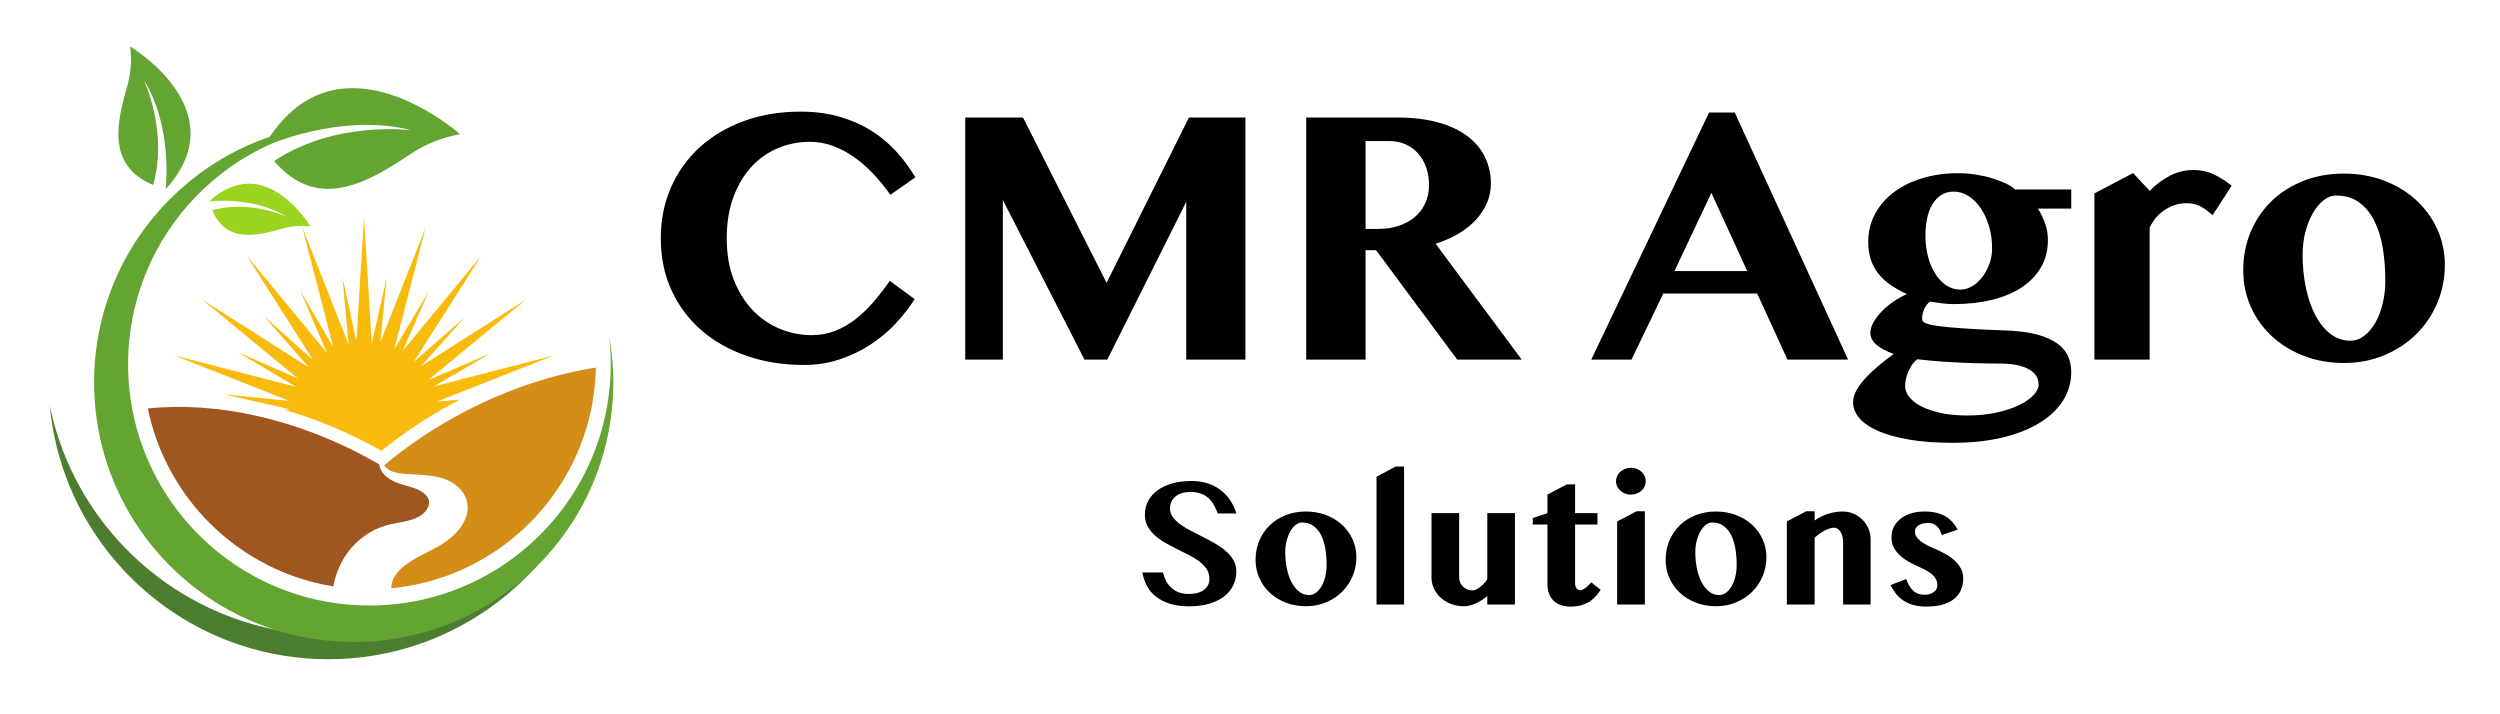 <svg xmlns="http://www.w3.org/2000/svg" xmlns:xlink="http://www.w3.org/1999/xlink" xmlns:serif="http://www.serif.com/" width="100%" height="100%" viewBox="0 0 420 120" xml:space="preserve" style="fill-rule:evenodd;clip-rule:evenodd;stroke-linejoin:round;stroke-miterlimit:2;">    <g id="Artboard2" transform="matrix(0.701,0,0,0.721,-435.401,-101.961)">        <g>            <clipPath id="_clip1">                <rect x="621.489" y="136.132" width="598.95" height="170.716"></rect>            </clipPath>            <g clip-path="url(#_clip1)">                <rect x="563.724" y="51.287" width="712.852" height="346.904" style="fill:none;"></rect>                <g transform="matrix(1.2,0,0,1.6,-186.023,-57.846)">                    <g transform="matrix(0.435,0,0,0.587,651.073,-618.591)">                        <g transform="matrix(1.949,0,0,1.053,6.835,1244.77)">                            <path d="M141.344,155.637C129.898,164.504 115.539,169.781 99.941,169.781C92.727,169.781 85.777,168.648 79.258,166.559C56.191,159.16 38.52,139.73 33.625,115.652C33.723,116.719 33.844,117.773 33.992,118.824C37.539,144.07 55.391,164.723 79.09,172.32C85.438,174.359 92.203,175.461 99.227,175.461C114.41,175.461 128.387,170.324 139.531,161.695C150.418,153.262 158.59,141.492 162.516,127.918C157.973,138.914 150.621,148.457 141.344,155.637" style="fill:rgb(77,125,47);fill-rule:nonzero;"></path>                        </g>                        <g transform="matrix(1.949,0,0,1.053,6.835,1244.77)">                            <path d="M166.281,107.012C166.141,104.395 165.844,101.82 165.387,99.301C165.645,101.484 165.777,103.703 165.777,105.953C165.777,106.332 165.77,106.711 165.762,107.09C165.371,126.949 154.801,144.309 139.051,154.172C130.316,159.641 119.992,162.805 108.926,162.805C102.32,162.805 95.98,161.676 90.082,159.602C71.438,153.055 57.238,137.066 53.223,117.371C52.469,113.684 52.074,109.863 52.074,105.953C52.074,75.164 76.551,50.094 107.109,49.133C106.48,49.113 105.852,49.102 105.219,49.102C71.445,49.102 44.066,76.48 44.066,110.25C44.066,113.164 44.273,116.027 44.668,118.832C47.961,142.266 64.531,161.434 86.527,168.488C92.418,170.379 98.699,171.402 105.219,171.402C119.309,171.402 132.285,166.633 142.625,158.625C157.066,147.438 166.367,129.934 166.367,110.25C166.367,109.164 166.336,108.082 166.281,107.012" style="fill:rgb(99,165,48);fill-rule:nonzero;"></path>                        </g>                        <g transform="matrix(1.949,0,0,1.053,6.835,1244.77)">                            <path d="M120.461,135.539C121.117,136.012 121.766,136.492 122.402,136.977C121.93,136.352 121.211,135.883 120.461,135.539" style="fill:rgb(83,83,89);fill-rule:nonzero;"></path>                        </g>                        <g transform="matrix(1.949,0,0,1.053,6.835,1244.77)">                            <path d="M131.469,117.07C124.41,120.742 118.02,125.047 112.402,129.773C112.555,130.016 112.738,130.238 112.949,130.426C114.117,131.453 115.773,131.68 117.328,131.793C119.797,131.977 122.293,131.992 124.727,132.461C130.074,133.492 134.035,137.961 131.039,143.383C130.922,143.594 130.797,143.797 130.668,144C129.52,145.758 127.855,147.148 126.09,148.305C122.465,150.688 114.672,153.063 114.109,158.148C114.09,158.348 114.082,158.543 114.09,158.738C122.527,157.934 130.395,155.164 137.223,150.887C151.992,141.641 161.906,125.359 162.27,106.738C152.191,108.34 141.688,111.75 131.469,117.07" style="fill:rgb(212,142,24);fill-rule:nonzero;"></path>                        </g>                        <g transform="matrix(1.949,0,0,1.053,6.835,1244.77)">                            <path d="M112.844,143.941C115.277,143.254 117.891,143.141 120.184,142.066C121.754,141.328 123.254,139.793 122.918,138.09C122.836,137.672 122.652,137.305 122.402,136.977C121.766,136.492 121.117,136.012 120.461,135.539C120.289,135.457 120.113,135.383 119.938,135.316C118.398,134.73 116.766,134.418 115.238,133.801C113.711,133.184 112.238,132.188 111.555,130.691C111.395,130.336 111.293,129.949 111.25,129.555C110.785,129.285 110.32,129.02 109.848,128.754C91.879,118.707 72.824,114.699 56.734,116.379C60.5,134.848 73.816,149.84 91.301,155.98C94.23,157.012 97.281,157.789 100.422,158.297C100.938,155.449 102.051,152.711 103.781,150.344C106,147.301 109.215,144.969 112.844,143.941" style="fill:rgb(159,86,31);fill-rule:nonzero;"></path>                        </g>                        <g transform="matrix(1.949,0,0,1.053,6.835,1244.77)">                            <path d="M152.453,103.859L124.148,111.164L137.484,103.371L122.809,109.672L145.766,90.727L121.098,106.418L131.375,94.887L119.363,105.414L135.34,80.305L116.734,102.852L122.945,88.707L114.773,102.434L122.211,73.613L111.48,100.809L113.016,85.438L109.484,101.016L107.652,71.309L105.852,100.484L102.563,85.395L104.02,101.301L93.094,73.613L100.398,101.922L92.605,88.582L98.906,103.258L79.961,80.305L95.656,104.969L84.125,94.691L94.652,106.703L69.539,90.727L92.086,109.336L77.945,103.125L91.668,111.297L62.848,103.859L90.043,114.59L74.672,113.051L90.25,116.582L88.813,116.672C96.469,118.887 104.086,122.063 111.324,126.109C111.477,126.191 111.621,126.277 111.773,126.363C116.168,122.789 120.922,119.535 125.961,116.641L125.582,116.613L126.262,116.469C127.516,115.75 128.781,115.051 130.07,114.379C130.137,114.344 130.203,114.313 130.27,114.277L124.77,114.781L152.453,103.859" style="fill:rgb(249,187,11);fill-rule:nonzero;"></path>                        </g>                        <g transform="matrix(1.949,0,0,1.053,6.835,1244.77)">                            <path d="M84.008,54.707C100.867,25.488 130.293,51.773 130.293,51.773C130.293,51.773 124.582,52.504 118.934,56.23C109.691,62.332 97.105,70.648 86.48,58.074C101.004,48.406 118.863,50.84 118.863,50.84C102.059,46.48 84.008,54.707 84.008,54.707" style="fill:rgb(99,165,48);fill-rule:nonzero;"></path>                        </g>                        <g transform="matrix(1.949,0,0,1.053,6.835,1244.77)">                            <path d="M71.191,67.578C84.398,55.527 95.039,73.523 95.039,73.523C95.039,73.523 92.039,72.977 88.586,73.953C82.941,75.551 75.246,77.734 71.898,69.676C80.785,67.125 89.418,71.223 89.418,71.223C81.629,66.32 71.191,67.578 71.191,67.578" style="fill:rgb(155,212,31);fill-rule:nonzero;"></path>                        </g>                        <g transform="matrix(1.949,0,0,1.053,6.835,1244.77)">                            <path d="M60.926,64.715C77.918,46.098 52.543,31.09 52.543,31.09C52.543,31.09 53.313,35.324 51.938,40.188C49.684,48.152 46.609,58.996 57.969,63.719C61.566,51.188 55.789,39.02 55.789,39.02C62.699,50 60.926,64.715 60.926,64.715" style="fill:rgb(99,165,48);fill-rule:nonzero;"></path>                        </g>                    </g>                    <g transform="matrix(0.748,0,0,1.011,712.927,-1364.99)">                        <g transform="matrix(1.462,0,0,0.79,-35.592,1194.57)">                            <path d="M120.203,396.318C120.203,399.182 120.637,401.711 121.505,403.902C122.373,406.094 123.523,407.933 124.956,409.42C126.388,410.906 128.037,412.035 129.904,412.805C131.77,413.576 133.712,413.961 135.73,413.961C137.271,413.961 138.709,413.695 140.044,413.163C141.378,412.632 142.626,411.91 143.787,410.999C144.948,410.087 146.039,409.035 147.059,407.841C148.079,406.648 149.055,405.389 149.988,404.065L154.513,407.385C153.536,408.948 152.359,410.456 150.981,411.91C149.603,413.364 148.057,414.645 146.342,415.751C144.628,416.858 142.762,417.742 140.743,418.404C138.725,419.066 136.588,419.397 134.331,419.397C130.533,419.397 127.034,418.844 123.833,417.737C120.632,416.63 117.87,415.068 115.548,413.049C113.226,411.031 111.414,408.606 110.112,405.774C108.81,402.942 108.159,399.79 108.159,396.318C108.159,392.954 108.777,389.862 110.014,387.04C111.251,384.219 112.993,381.783 115.239,379.732C117.485,377.682 120.176,376.081 123.312,374.931C126.448,373.781 129.914,373.206 133.712,373.206C136.251,373.206 138.573,373.504 140.678,374.101C142.783,374.698 144.699,375.522 146.424,376.575C148.149,377.627 149.69,378.886 151.046,380.351C152.403,381.816 153.602,383.427 154.643,385.185L150.086,388.375C149.153,387.051 148.138,385.803 147.042,384.632C145.946,383.46 144.78,382.434 143.543,381.555C142.306,380.676 141.004,379.982 139.637,379.472C138.27,378.962 136.848,378.707 135.372,378.707C133.354,378.707 131.428,379.087 129.594,379.846C127.761,380.606 126.149,381.729 124.76,383.216C123.372,384.702 122.265,386.541 121.44,388.733C120.615,390.925 120.203,393.453 120.203,396.318Z" style="fill-rule:nonzero;"></path>                            <path d="M163.758,374.28L174.305,374.28L189.572,404.423L204.611,374.28L214.93,374.28L214.93,418.421L204.122,418.421L204.122,389.645L189.702,418.421L185.535,418.421L170.626,389.319L170.626,418.421L163.758,418.421L163.758,374.28Z" style="fill-rule:nonzero;"></path>                            <path d="M226.03,374.28L242.631,374.28C245.496,374.28 247.997,374.578 250.135,375.175C252.272,375.772 254.052,376.607 255.473,377.682C256.895,378.756 257.964,380.031 258.68,381.507C259.396,382.982 259.754,384.588 259.754,386.324C259.754,387.583 259.51,388.771 259.021,389.889C258.533,391.006 257.85,392.037 256.971,392.981C256.092,393.925 255.028,394.761 253.781,395.488C252.533,396.215 251.16,396.817 249.663,397.294L265.385,418.421L253.602,418.421L238.79,398.466L236.87,398.466L236.87,418.421L226.03,418.421L226.03,374.28ZM236.87,394.592L239.214,394.592C240.537,394.592 241.763,394.408 242.892,394.039C244.02,393.67 244.997,393.144 245.822,392.46C246.646,391.777 247.292,390.936 247.758,389.938C248.225,388.939 248.458,387.811 248.458,386.552C248.458,385.38 248.279,384.306 247.921,383.329C247.563,382.353 247.069,381.512 246.44,380.807C245.811,380.101 245.051,379.553 244.161,379.163C243.272,378.772 242.306,378.577 241.264,378.577L236.87,378.577L236.87,394.592Z" style="fill-rule:nonzero;"></path>                            <path d="M304.285,373.368L324.988,418.421L313.921,418.421L308.387,406.376L291.232,406.376L285.437,418.421L278.081,418.421L299.598,373.368L304.285,373.368ZM293.283,402.275L306.564,402.275L300.021,388.017L293.283,402.275Z" style="fill-rule:nonzero;"></path>                            <path d="M365.743,387.398L365.743,390.882L359.656,390.882C360.177,391.706 360.611,392.596 360.958,393.551C361.306,394.506 361.479,395.536 361.479,396.643C361.479,398.488 361.061,400.132 360.226,401.575C359.39,403.018 358.219,404.239 356.71,405.237C355.202,406.235 353.395,406.995 351.29,407.516C349.185,408.036 346.863,408.297 344.324,408.297C343.586,408.297 342.832,408.248 342.062,408.15C341.291,408.053 340.592,407.95 339.962,407.841C339.506,408.167 339.148,408.628 338.888,409.225C338.628,409.821 338.497,410.402 338.497,410.966C338.497,411.14 338.546,411.297 338.644,411.438C338.742,411.579 338.964,411.715 339.311,411.845C339.658,411.975 340.163,412.095 340.825,412.203C341.487,412.312 342.393,412.42 343.543,412.529C344.693,412.637 346.12,412.74 347.824,412.838C349.527,412.936 351.583,413.028 353.992,413.115C356.206,413.201 358.061,413.451 359.559,413.863C361.056,414.276 362.266,414.813 363.188,415.475C364.11,416.137 364.767,416.912 365.158,417.802C365.548,418.692 365.743,419.658 365.743,420.699C365.743,422.566 365.25,424.285 364.262,425.859C363.275,427.432 361.848,428.794 359.982,429.944C358.115,431.094 355.848,431.989 353.178,432.63C350.509,433.27 347.482,433.59 344.096,433.59C341.058,433.59 338.405,433.395 336.137,433.004C333.87,432.613 331.976,432.087 330.457,431.425C328.938,430.763 327.799,429.982 327.039,429.081C326.279,428.181 325.9,427.22 325.9,426.201C325.9,425.463 326.117,424.714 326.551,423.954C326.985,423.195 327.554,422.441 328.26,421.692C328.965,420.943 329.757,420.206 330.636,419.479C331.515,418.752 332.41,418.052 333.322,417.379C332.02,416.945 330.983,416.402 330.213,415.751C329.442,415.1 329.057,414.362 329.057,413.538C329.057,412.952 329.236,412.333 329.594,411.682C329.952,411.031 330.43,410.386 331.027,409.745C331.623,409.105 332.329,408.503 333.143,407.939C333.956,407.375 334.819,406.886 335.73,406.474C334.645,405.975 333.663,405.427 332.784,404.83C331.906,404.233 331.162,403.555 330.555,402.796C329.947,402.036 329.48,401.179 329.155,400.224C328.829,399.269 328.667,398.195 328.667,397.001C328.667,395.113 329.084,393.393 329.92,391.842C330.755,390.29 331.911,388.966 333.387,387.87C334.862,386.775 336.593,385.928 338.579,385.331C340.564,384.735 342.718,384.436 345.04,384.436C346.147,384.436 347.232,384.518 348.296,384.68C349.359,384.843 350.352,385.066 351.274,385.348C352.196,385.63 353.026,385.944 353.764,386.292C354.502,386.639 355.088,387.008 355.522,387.398L365.743,387.398ZM352.755,419.137C351.258,419.137 349.755,419.115 348.247,419.072C346.738,419.028 345.312,418.969 343.966,418.893C342.621,418.817 341.395,418.73 340.288,418.632C339.181,418.535 338.291,418.442 337.618,418.355C337.25,418.638 336.929,418.979 336.658,419.381C336.387,419.782 336.159,420.2 335.975,420.634C335.79,421.068 335.649,421.513 335.551,421.969C335.454,422.424 335.405,422.859 335.405,423.271C335.405,423.9 335.638,424.53 336.105,425.159C336.571,425.788 337.277,426.358 338.221,426.868C339.165,427.378 340.347,427.796 341.769,428.121C343.19,428.447 344.845,428.609 346.733,428.609C348.773,428.609 350.601,428.425 352.218,428.056C353.835,427.687 355.202,427.226 356.32,426.673C357.437,426.119 358.294,425.512 358.891,424.85C359.488,424.188 359.786,423.564 359.786,422.978C359.786,421.741 359.157,420.791 357.898,420.13C356.64,419.468 354.925,419.137 352.755,419.137ZM345.496,405.66C346.234,405.66 346.95,405.454 347.645,405.042C348.339,404.629 348.957,404.071 349.5,403.365C350.043,402.66 350.477,401.857 350.802,400.956C351.128,400.056 351.29,399.117 351.29,398.141C351.29,396.708 351.106,395.368 350.737,394.12C350.368,392.873 349.863,391.777 349.223,390.833C348.583,389.889 347.84,389.145 346.993,388.603C346.147,388.06 345.247,387.789 344.292,387.789C343.38,387.789 342.599,388.006 341.948,388.44C341.297,388.874 340.76,389.455 340.337,390.182C339.913,390.909 339.604,391.76 339.409,392.737C339.214,393.714 339.116,394.744 339.116,395.829C339.116,397.153 339.268,398.406 339.572,399.589C339.875,400.772 340.309,401.814 340.874,402.714C341.438,403.615 342.111,404.331 342.892,404.863C343.673,405.394 344.541,405.66 345.496,405.66Z" style="fill-rule:nonzero;"></path>                            <path d="M391.557,392.086C391.102,391.695 390.684,391.359 390.304,391.077C389.924,390.795 389.55,390.567 389.181,390.393C388.812,390.22 388.427,390.095 388.025,390.019C387.624,389.943 387.174,389.905 386.674,389.905C385.98,389.905 385.296,390.019 384.624,390.247C383.951,390.475 383.322,390.789 382.736,391.191C382.15,391.592 381.623,392.059 381.157,392.591C380.69,393.122 380.066,394.299 380.066,394.299L380.066,418.421L369.975,418.421L369.975,388.115L377.039,384.404L380.066,387.659C381.173,386.509 382.405,385.586 383.761,384.892C385.117,384.197 386.544,383.85 388.042,383.85C389.496,383.85 390.809,384.149 391.98,384.745C393.152,385.342 394.172,385.999 395.04,386.715L391.557,392.086Z" style="fill-rule:nonzero;"></path>                            <path d="M415.548,419.039C412.901,419.039 410.454,418.605 408.208,417.737C405.962,416.869 404.019,415.675 402.381,414.156C400.742,412.637 399.462,410.852 398.54,408.801C397.617,406.751 397.156,404.532 397.156,402.145C397.156,399.584 397.617,397.224 398.54,395.064C399.462,392.905 400.737,391.044 402.365,389.482C403.992,387.919 405.929,386.699 408.175,385.82C410.421,384.941 412.868,384.501 415.516,384.501C418.163,384.501 420.615,384.93 422.872,385.787C425.129,386.644 427.077,387.822 428.715,389.319C430.354,390.816 431.64,392.58 432.573,394.609C433.506,396.638 433.973,398.824 433.973,401.168C433.973,403.62 433.511,405.931 432.589,408.102C431.667,410.272 430.386,412.165 428.748,413.782C427.11,415.399 425.162,416.679 422.905,417.623C420.648,418.567 418.196,419.039 415.548,419.039ZM416.72,414.97C417.631,414.97 418.478,414.672 419.259,414.075C420.04,413.478 420.719,412.675 421.294,411.666C421.869,410.657 422.314,409.49 422.628,408.167C422.943,406.843 423.1,405.465 423.1,404.033C423.1,401.906 422.943,399.904 422.628,398.027C422.314,396.15 421.798,394.506 421.082,393.095C420.366,391.684 419.438,390.567 418.299,389.742C417.159,388.918 415.765,388.505 414.116,388.505C413.313,388.505 412.543,388.798 411.805,389.384C411.067,389.97 410.416,390.757 409.852,391.744C409.287,392.732 408.837,393.871 408.501,395.162C408.164,396.453 407.996,397.815 407.996,399.247C407.996,401.396 408.197,403.425 408.598,405.335C409,407.244 409.575,408.91 410.324,410.331C411.072,411.753 411.984,412.881 413.058,413.717C414.132,414.552 415.353,414.97 416.72,414.97Z" style="fill-rule:nonzero;"></path>                        </g>                        <g transform="matrix(1.462,0,0,0.79,96.541,1229.85)">                            <path d="M114.246,418.746C112.922,418.746 111.764,418.591 110.771,418.282C109.778,417.973 108.935,417.547 108.24,417.005C107.546,416.462 106.992,415.814 106.58,415.06C106.168,414.305 105.886,413.478 105.734,412.577L109.493,412.577C109.624,413.131 109.814,413.646 110.063,414.124C110.313,414.601 110.63,415.016 111.015,415.369C111.4,415.721 111.856,415.998 112.382,416.199C112.909,416.4 113.519,416.5 114.214,416.5C114.669,416.5 115.122,416.451 115.573,416.354C116.023,416.256 116.427,416.096 116.785,415.873C117.143,415.651 117.431,415.363 117.648,415.011C117.865,414.658 117.973,414.221 117.973,413.701C117.973,413.049 117.805,412.469 117.469,411.959C117.132,411.449 116.687,410.985 116.134,410.567C115.581,410.15 114.951,409.762 114.246,409.404C113.541,409.046 112.819,408.685 112.081,408.321C111.344,407.958 110.622,407.575 109.917,407.174C109.211,406.772 108.582,406.325 108.029,405.831C107.475,405.337 107.03,404.779 106.694,404.155C106.358,403.531 106.189,402.817 106.189,402.014C106.189,401.135 106.382,400.324 106.767,399.581C107.152,398.838 107.709,398.192 108.436,397.644C109.163,397.096 110.052,396.668 111.105,396.358C112.157,396.049 113.356,395.895 114.702,395.895C115.809,395.895 116.812,396.046 117.713,396.35C118.613,396.654 119.408,397.075 120.097,397.612C120.786,398.149 121.364,398.778 121.831,399.5C122.297,400.221 122.655,400.994 122.905,401.819L119.503,401.819C119.308,401.298 119.08,400.799 118.82,400.322C118.559,399.844 118.239,399.426 117.859,399.068C117.48,398.71 117.018,398.425 116.476,398.214C115.933,398.002 115.288,397.896 114.539,397.896C113.834,397.896 113.24,397.989 112.757,398.173C112.274,398.358 111.886,398.594 111.593,398.881C111.3,399.169 111.089,399.489 110.958,399.841C110.828,400.194 110.763,400.539 110.763,400.875C110.763,401.461 110.937,401.993 111.284,402.47C111.631,402.947 112.09,403.392 112.659,403.805C113.229,404.217 113.877,404.61 114.604,404.985C115.331,405.359 116.072,405.736 116.826,406.116C117.58,406.496 118.321,406.894 119.048,407.312C119.775,407.73 120.423,408.188 120.992,408.688C121.562,409.187 122.021,409.74 122.368,410.348C122.715,410.955 122.889,411.639 122.889,412.398C122.889,413.299 122.704,414.135 122.335,414.905C121.966,415.675 121.418,416.345 120.691,416.915C119.964,417.485 119.061,417.932 117.981,418.258C116.902,418.583 115.657,418.746 114.246,418.746Z" style="fill-rule:nonzero;"></path>                            <path d="M135.6,418.73C134.276,418.73 133.053,418.513 131.93,418.079C130.807,417.645 129.836,417.048 129.017,416.288C128.197,415.529 127.557,414.636 127.096,413.611C126.635,412.586 126.404,411.476 126.404,410.283C126.404,409.002 126.635,407.822 127.096,406.743C127.557,405.663 128.195,404.732 129.008,403.951C129.822,403.17 130.791,402.56 131.914,402.12C133.037,401.681 134.26,401.461 135.584,401.461C136.908,401.461 138.134,401.675 139.262,402.104C140.391,402.532 141.365,403.121 142.184,403.87C143.003,404.618 143.646,405.5 144.113,406.515C144.579,407.529 144.812,408.622 144.812,409.794C144.812,411.02 144.582,412.176 144.121,413.261C143.66,414.346 143.019,415.293 142.2,416.101C141.381,416.91 140.407,417.55 139.279,418.022C138.15,418.494 136.924,418.73 135.6,418.73ZM136.186,416.695C136.642,416.695 137.065,416.546 137.456,416.248C137.846,415.949 138.185,415.548 138.473,415.043C138.761,414.539 138.983,413.956 139.14,413.294C139.298,412.632 139.376,411.943 139.376,411.227C139.376,410.163 139.298,409.162 139.14,408.224C138.983,407.285 138.725,406.463 138.367,405.758C138.009,405.053 137.545,404.494 136.976,404.081C136.406,403.669 135.709,403.463 134.884,403.463C134.483,403.463 134.097,403.609 133.729,403.902C133.36,404.195 133.034,404.589 132.752,405.082C132.47,405.576 132.245,406.146 132.076,406.791C131.908,407.437 131.824,408.118 131.824,408.834C131.824,409.908 131.925,410.923 132.125,411.878C132.326,412.832 132.614,413.665 132.988,414.376C133.362,415.087 133.818,415.651 134.355,416.069C134.892,416.486 135.503,416.695 136.186,416.695Z" style="fill-rule:nonzero;"></path>                            <path d="M153.52,418.421L148.491,418.421L148.491,395.113L152.006,393.258L153.52,393.258L153.52,418.421Z" style="fill-rule:nonzero;"></path>                            <path d="M163.579,401.754L163.579,413.505C163.579,413.831 163.644,414.137 163.774,414.425C163.904,414.712 164.081,414.962 164.303,415.174C164.525,415.385 164.783,415.551 165.076,415.67C165.369,415.789 165.684,415.849 166.02,415.849C166.205,415.849 166.414,415.797 166.647,415.694C166.88,415.591 167.119,415.447 167.363,415.263C167.607,415.079 167.849,414.862 168.087,414.612C168.326,414.362 168.538,414.091 168.722,413.798L168.722,401.754L173.768,401.754L173.768,418.421L168.722,418.421L168.722,416.874C168.049,417.439 167.341,417.889 166.598,418.225C165.855,418.562 165.125,418.73 164.409,418.73C163.584,418.73 162.814,418.591 162.098,418.315C161.381,418.038 160.76,417.664 160.234,417.192C159.708,416.72 159.293,416.166 158.989,415.532C158.685,414.897 158.533,414.221 158.533,413.505L158.533,401.754L163.579,401.754Z" style="fill-rule:nonzero;"></path>                            <path d="M177.023,403.837L177.023,402.649L179.708,401.754L179.708,398.368L183.24,396.513L184.754,396.513L184.754,401.754L188.839,401.754L188.839,403.837L184.754,403.837L184.754,414.563C184.754,414.9 184.841,415.192 185.014,415.442C185.188,415.692 185.416,415.816 185.698,415.816C185.872,415.816 186.064,415.757 186.276,415.637C186.487,415.518 186.688,415.38 186.878,415.222C187.068,415.065 187.236,414.905 187.382,414.742C187.529,414.579 187.635,414.455 187.7,414.368L189.425,415.735C189.143,416.169 188.834,416.573 188.497,416.948C188.161,417.322 187.776,417.645 187.342,417.916C186.908,418.187 186.409,418.402 185.844,418.559C185.28,418.716 184.629,418.795 183.891,418.795C183.186,418.795 182.573,418.695 182.052,418.494C181.531,418.293 181.097,418.014 180.75,417.656C180.403,417.298 180.142,416.869 179.969,416.37C179.795,415.871 179.708,415.317 179.708,414.71L179.708,403.837L177.023,403.837Z" style="fill-rule:nonzero;"></path>                            <path d="M192.436,403.268L195.984,401.412L197.498,401.412L197.498,418.421L192.436,418.421L192.436,403.268ZM192.225,395.943C192.225,395.607 192.295,395.287 192.436,394.983C192.577,394.679 192.773,394.419 193.022,394.202C193.272,393.985 193.559,393.811 193.885,393.681C194.21,393.551 194.563,393.486 194.943,393.486C195.322,393.486 195.678,393.551 196.009,393.681C196.34,393.811 196.627,393.985 196.871,394.202C197.116,394.419 197.308,394.679 197.449,394.983C197.59,395.287 197.661,395.607 197.661,395.943C197.661,396.28 197.59,396.597 197.449,396.896C197.308,397.194 197.116,397.452 196.871,397.669C196.627,397.886 196.34,398.059 196.009,398.189C195.678,398.32 195.322,398.385 194.943,398.385C194.563,398.385 194.21,398.32 193.885,398.189C193.559,398.059 193.272,397.886 193.022,397.669C192.773,397.452 192.577,397.194 192.436,396.896C192.295,396.597 192.225,396.28 192.225,395.943Z" style="fill-rule:nonzero;"></path>                            <path d="M210.486,418.73C209.163,418.73 207.939,418.513 206.816,418.079C205.693,417.645 204.722,417.048 203.903,416.288C203.083,415.529 202.443,414.636 201.982,413.611C201.521,412.586 201.29,411.476 201.29,410.283C201.29,409.002 201.521,407.822 201.982,406.743C202.443,405.663 203.081,404.732 203.895,403.951C204.708,403.17 205.677,402.56 206.8,402.12C207.923,401.681 209.146,401.461 210.47,401.461C211.794,401.461 213.02,401.675 214.148,402.104C215.277,402.532 216.251,403.121 217.07,403.87C217.889,404.618 218.532,405.5 218.999,406.515C219.465,407.529 219.699,408.622 219.699,409.794C219.699,411.02 219.468,412.176 219.007,413.261C218.546,414.346 217.905,415.293 217.086,416.101C216.267,416.91 215.293,417.55 214.165,418.022C213.036,418.494 211.81,418.73 210.486,418.73ZM211.072,416.695C211.528,416.695 211.951,416.546 212.342,416.248C212.732,415.949 213.071,415.548 213.359,415.043C213.647,414.539 213.869,413.956 214.026,413.294C214.184,412.632 214.262,411.943 214.262,411.227C214.262,410.163 214.184,409.162 214.026,408.224C213.869,407.285 213.611,406.463 213.253,405.758C212.895,405.053 212.431,404.494 211.862,404.081C211.292,403.669 210.595,403.463 209.77,403.463C209.369,403.463 208.983,403.609 208.615,403.902C208.246,404.195 207.92,404.589 207.638,405.082C207.356,405.576 207.131,406.146 206.963,406.791C206.794,407.437 206.71,408.118 206.71,408.834C206.71,409.908 206.811,410.923 207.011,411.878C207.212,412.832 207.5,413.665 207.874,414.376C208.248,415.087 208.704,415.651 209.241,416.069C209.778,416.486 210.389,416.695 211.072,416.695Z" style="fill-rule:nonzero;"></path>                            <path d="M233.696,407.044C233.696,406.62 233.65,406.243 233.558,405.912C233.465,405.581 233.341,405.305 233.183,405.082C233.026,404.86 232.847,404.692 232.646,404.578C232.445,404.464 232.237,404.407 232.02,404.407C231.803,404.407 231.553,404.45 231.271,404.537C230.989,404.624 230.693,404.746 230.384,404.903C230.075,405.061 229.757,405.253 229.432,405.481C229.106,405.709 228.797,405.964 228.504,406.246L228.504,418.421L223.426,418.421L223.426,403.268L226.99,401.412L228.504,401.412L228.504,403.105C229.285,402.541 230.121,402.126 231.01,401.86C231.9,401.594 232.784,401.461 233.663,401.461C234.347,401.461 234.995,401.594 235.608,401.86C236.221,402.126 236.759,402.486 237.22,402.942C237.681,403.398 238.047,403.932 238.318,404.545C238.59,405.158 238.725,405.812 238.725,406.507L238.725,418.421L233.696,418.421L233.696,407.044Z" style="fill-rule:nonzero;"></path>                            <path d="M245.236,413.766C245.529,414.677 245.949,415.385 246.497,415.89C247.045,416.394 247.731,416.646 248.556,416.646C248.903,416.646 249.221,416.603 249.508,416.516C249.796,416.429 250.045,416.307 250.257,416.15C250.468,415.993 250.631,415.811 250.745,415.605C250.859,415.399 250.916,415.176 250.916,414.938C250.916,414.547 250.843,414.197 250.696,413.888C250.55,413.578 250.346,413.299 250.086,413.049C249.826,412.8 249.516,412.569 249.158,412.358C248.8,412.146 248.415,411.948 248.003,411.764C247.341,411.471 246.684,411.153 246.033,410.812C245.382,410.47 244.796,410.079 244.275,409.64C243.755,409.2 243.334,408.698 243.014,408.134C242.694,407.57 242.534,406.919 242.534,406.181C242.534,405.476 242.68,404.833 242.973,404.252C243.266,403.672 243.679,403.175 244.21,402.763C244.742,402.351 245.377,402.031 246.115,401.803C246.852,401.575 247.666,401.461 248.556,401.461C249.37,401.461 250.091,401.537 250.721,401.689C251.35,401.841 251.903,402.058 252.381,402.34C252.858,402.622 253.281,402.966 253.65,403.373C254.019,403.78 254.35,404.239 254.643,404.749L251.714,405.758C251.562,405.226 251.377,404.814 251.16,404.521C250.943,404.228 250.715,404.008 250.477,403.862C250.238,403.715 250.005,403.626 249.777,403.593C249.549,403.561 249.348,403.544 249.174,403.544C248.86,403.544 248.561,403.58 248.279,403.65C247.997,403.721 247.748,403.821 247.531,403.951C247.314,404.081 247.14,404.241 247.01,404.431C246.88,404.621 246.814,404.841 246.814,405.091C246.814,405.405 246.896,405.704 247.059,405.986C247.221,406.268 247.449,406.531 247.742,406.775C248.035,407.019 248.38,407.25 248.776,407.467C249.172,407.684 249.603,407.89 250.07,408.085C250.775,408.378 251.461,408.704 252.129,409.062C252.796,409.42 253.39,409.824 253.911,410.274C254.432,410.725 254.849,411.224 255.164,411.772C255.479,412.32 255.636,412.93 255.636,413.603C255.636,414.33 255.517,415.008 255.278,415.637C255.039,416.267 254.651,416.815 254.114,417.281C253.577,417.748 252.883,418.117 252.031,418.388C251.179,418.659 250.146,418.795 248.93,418.795C247.889,418.795 247.007,418.676 246.285,418.437C245.564,418.198 244.954,417.892 244.454,417.517C243.955,417.143 243.543,416.722 243.217,416.256C242.892,415.789 242.604,415.328 242.355,414.872L245.236,413.766Z" style="fill-rule:nonzero;"></path>                        </g>                    </g>                </g>            </g>        </g>    </g></svg>